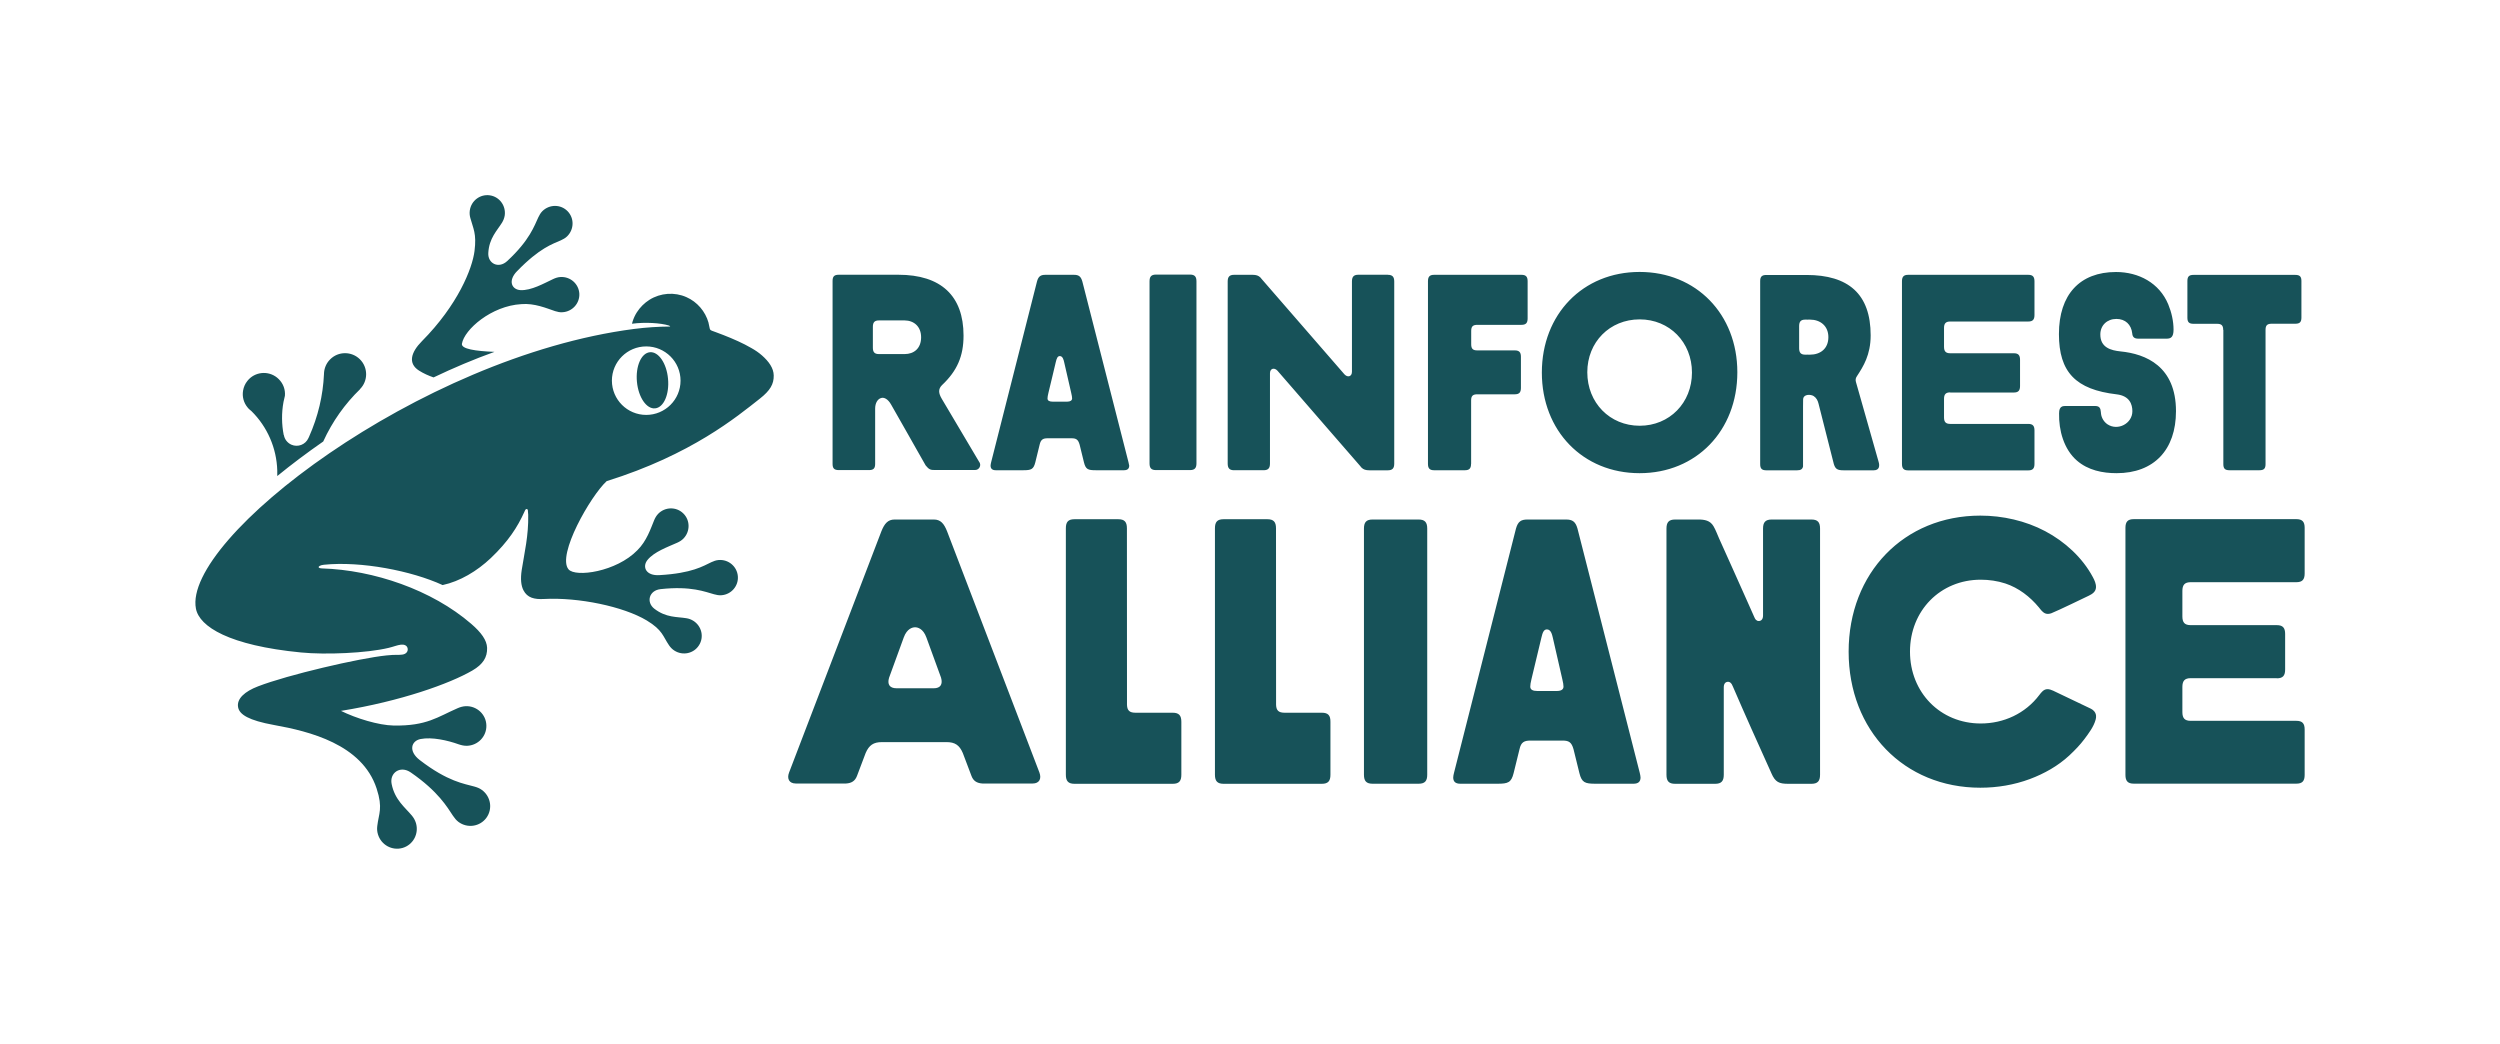 <svg enable-background="new 0 0 339.4 141.73" viewBox="0 0 339.4 141.73" xmlns="http://www.w3.org/2000/svg"><path d="m235.25 93.19c-.05-.11-.09-.21-.15-.31-.02-.03-.04-.06-.07-.09-.1-.13-.25-.23-.42-.23-.37 0-.59.27-.59.75v11.87c0 .85-.32 1.23-1.17 1.23h-5.44c-.85 0-1.17-.37-1.17-1.23v-33.42c0-.85.32-1.23 1.17-1.23h3.17c.83 0 1.59.13 2.04.9.31.52.51 1.11.76 1.66 1.27 2.84 2.56 5.67 3.82 8.52.3.69.6 1.38.92 2.07.08.17.14.34.27.47.1.1.23.16.37.16.37 0 .59-.27.59-.75v-11.8c0-.85.32-1.23 1.17-1.23h5.4c.85 0 1.17.37 1.17 1.23v33.42c0 .85-.32 1.23-1.17 1.23h-3.15c-1.23 0-1.76-.21-2.29-1.44-.02-.05-.04-.09-.06-.14-1.75-3.88-3.49-7.74-5.17-11.64m-74.87 4.8c0-.85-.32-1.23-1.17-1.23h-5.05c-.81 0-1.13-.3-1.16-1.06l-.01-23.98c0-.85-.32-1.23-1.17-1.23-1.96 0-3.93 0-5.89 0-.02 0-.04 0-.06 0-.85 0-1.17.37-1.17 1.23v33.46c0 .85.32 1.23 1.17 1.23h4.48 8.86c.85 0 1.17-.37 1.17-1.23 0-2.4 0-4.8 0-7.19m148.72-5.9c.82 0 1.13-.36 1.13-1.19v-4.84c0-.82-.31-1.19-1.13-1.19h-11.69c-.82 0-1.13-.36-1.13-1.19v-3.45c0-.82.31-1.19 1.13-1.19h14.34c.82 0 1.13-.36 1.13-1.19v-6.19c0-.82-.31-1.18-1.13-1.18h-22.07c-.82 0-1.13.36-1.13 1.18v33.54c0 .82.31 1.19 1.13 1.19h22.07c.82 0 1.13-.36 1.13-1.19v-6.16c0-.82-.31-1.18-1.13-1.18h-14.34c-.82 0-1.13-.36-1.13-1.19v-3.41c0-.82.31-1.19 1.13-1.19h11.69zm-129.65 4.67h-5.05c-.81 0-1.13-.3-1.16-1.06l-.01-23.98c0-.85-.32-1.23-1.17-1.23-1.98 0-3.96 0-5.95 0-.85 0-1.17.37-1.17 1.23v33.46c0 .85.32 1.23 1.17 1.23h5.85 7.49c.85 0 1.17-.37 1.17-1.23 0-2.4 0-4.79 0-7.19.01-.86-.31-1.23-1.17-1.23m13.14-26.23h-6.25c-.85 0-1.17.37-1.17 1.23v33.42c0 .85.32 1.22 1.17 1.22h6.25c.85 0 1.17-.37 1.17-1.22v-33.42c0-.85-.32-1.23-1.17-1.23m18.76 23.28c.59 0 .91-.21.91-.59 0-.21-.05-.59-.16-1.01-.43-1.88-.86-3.76-1.29-5.64-.1-.42-.25-1.12-.8-1.12-.43 0-.59.43-.75 1.12-.45 1.88-.9 3.76-1.35 5.64-.11.43-.16.8-.16 1.01 0 .43.37.59.96.59zm11.26 11.1c.05.27.11.43.11.64 0 .53-.27.85-.96.85h-5.15c-1.44 0-1.87-.16-2.19-1.44l-.8-3.25c-.27-.96-.64-1.17-1.49-1.17h-4.35c-.85 0-1.28.21-1.49 1.17l-.8 3.25c-.32 1.28-.75 1.44-2.19 1.44h-5.05c-.69 0-.96-.32-.96-.85 0-.21.05-.37.11-.64l8.41-33.15c.27-.96.69-1.23 1.55-1.23h5.25c.85 0 1.28.27 1.55 1.23zm-82.42 1.46h-6.82c-.77-.05-1.23-.36-1.48-1.02l-1.18-3.12c-.46-1.08-1.08-1.48-2.2-1.48h-8.79c-1.13 0-1.74.41-2.2 1.48l-1.18 3.12c-.26.67-.72.97-1.48 1.02h-6.82c-.92 0-1.23-.67-.92-1.48l12.54-32.77c.41-1.02.87-1.59 1.79-1.59h5.33c.92 0 1.38.56 1.79 1.59l10.48 27.37 2.06 5.39c.31.83 0 1.49-.92 1.49zm-12.43-14.36-1.99-5.46c-.45-1.25-1.23-1.39-1.54-1.39s-1.09.14-1.54 1.39l-1.99 5.46c-.26.87.05 1.43 1.02 1.43h5.03c.95.01 1.26-.56 1.01-1.43zm150.98 1.76c-.26-.12-.54-.22-.82-.21-.49.03-.79.44-1.06.79-1.9 2.52-4.83 3.87-7.96 3.87-5.47 0-9.6-4.2-9.6-9.76 0-5.57 4.13-9.76 9.6-9.76 1.13 0 2.26.16 3.34.51 1.81.6 3.35 1.79 4.56 3.25.26.32.52.71.93.84.11.04.24.05.36.04.14-.01.28-.04.41-.09 1-.4 4.47-2.09 5.08-2.38.48-.23.94-.54.97-1.12.03-.48-.2-.98-.42-1.39-1.43-2.68-3.82-4.84-6.48-6.25-2.67-1.41-5.76-2.11-8.8-2.11-10.36 0-17.88 7.77-17.88 18.47s7.52 18.47 17.88 18.47c2.29 0 4.59-.38 6.73-1.18 1.95-.73 3.82-1.78 5.35-3.2.81-.76 1.46-1.44 2.04-2.21.58-.78 1.27-1.68 1.53-2.64.05-.18.08-.36.06-.54-.03-.42-.32-.77-.69-.95-1.09-.53-4.5-2.16-5.13-2.45zm-145.83-31.1-5.05-8.52c-.46-.78-.51-1.33.03-1.87 2.05-1.93 2.92-3.93 2.92-6.72 0-5.4-3.06-8.26-8.85-8.26h-8.09c-.61 0-.84.23-.84.84v24.84c0 .61.23.84.84.84h4.1c.6 0 .83-.22.84-.81v-7.15c0-.01 0-.03 0-.04v-.34c0-.76.33-1.27.74-1.42.44-.19 1 .1 1.43.87l2.36 4.15 1.21 2.14 1.12 1.97c.47.59.7.62 1.28.62h5.41c.6.01.93-.68.55-1.14zm-7.86-16.88c0 1.51-.97 2.28-2.24 2.28h-3.48c-.61 0-.83-.27-.83-.87v-2.83c0-.61.23-.87.83-.87h3.48c1.27.01 2.24.83 2.24 2.29zm74.66 17.18c0 .61-.23.87-.83.87h-4.19c-.61 0-.83-.27-.83-.87v-24.79c0-.61.23-.87.83-.87h11.87c.61 0 .83.27.83.87v5.05c0 .61-.23.87-.83.87h-6c-.61 0-.83.23-.83.83v1.81c0 .61.23.83.83.83h5.09c.61 0 .83.27.83.87v4.22c0 .61-.23.87-.83.87h-5.1c-.61 0-.83.23-.83.83v8.61zm102.11-18.18c0-.61-.23-.83-.83-.83h-3.2c-.61 0-.83-.23-.83-.83v-4.98c0-.61.23-.83.83-.83h13.82c.61 0 .83.23.83.83v4.97c0 .61-.23.83-.83.83h-3.21c-.61 0-.83.23-.83.83v18.23c0 .61-.23.83-.83.83h-4.07c-.61 0-.83-.23-.83-.83v-18.22zm-156.95 9.74c-.65 0-1.3 0-1.95 0-.43 0-.71-.12-.71-.43 0-.16.04-.43.12-.75.35-1.39.66-2.79 1-4.18.12-.51.24-.83.55-.83.4 0 .52.52.59.83.32 1.39.64 2.78.96 4.18.08.32.12.59.12.75-.01.27-.25.43-.68.43m8.33 8.21-6.26-24.52c-.2-.71-.51-.91-1.14-.91h-3.88c-.63 0-.95.2-1.14.91l-6.22 24.52c-.04.2-.08.32-.08.47 0 .39.2.63.71.63h3.74c1.06 0 1.38-.12 1.62-1.06l.59-2.41c.16-.71.47-.87 1.1-.87h3.22c.63 0 .91.16 1.11.87l.59 2.41c.24.95.55 1.06 1.62 1.06h3.81c.51 0 .71-.24.71-.63-.02-.15-.06-.27-.1-.47m111.56-9.47c-.61 0-.84.27-.84.88v2.52c0 .61.23.88.84.88h10.6c.61 0 .84.27.84.88v4.55c0 .61-.23.88-.84.88h-16.31c-.61 0-.84-.27-.84-.88v-24.79c0-.61.23-.88.84-.88h16.31c.61 0 .84.27.84.88v4.58c0 .61-.23.88-.84.88h-10.6c-.61 0-.84.27-.84.88v2.55c0 .61.23.88.84.88h8.64c.61 0 .84.27.84.88v3.57c0 .61-.23.88-.84.88h-8.64zm-16.54-7.5c0 1.57-1.09 2.38-2.5 2.38h-.27c-.04 0-.06 0-.1-.01-.02 0-.04.01-.07.01h-.19c-.61 0-.84-.27-.84-.88v-.29-.88-.65-.89-.29c0-.61.23-.88.84-.88h.19c.02 0 .04 0 .07.01.03 0 .06-.01.1-.01h.27c1.41 0 2.5.86 2.5 2.38m6.82 16.93-3.08-10.85c-.08-.3-.04-.53.15-.8.84-1.29 1.85-2.86 1.85-5.52 0-5.64-3.04-8.2-8.71-8.2h-5.45c-.61 0-.84.23-.84.84v24.84c0 .61.23.84.84.84h4.17c.49 0 .73-.15.81-.52 0-2.71 0-5.41 0-8.12 0-.4.01-.52.01-.94 0-.82 1.06-.74 1.43-.5s.56.61.66 1.02l2.08 8.21c.21.68.49.85 1.32.85h3.67.43c.78 0 .82-.61.66-1.15m-45.72-12.12c0-7.92 5.58-13.66 13.27-13.66s13.27 5.73 13.27 13.62c0 7.94-5.58 13.7-13.27 13.7s-13.27-5.75-13.27-13.66m6.17-.04c0 4.14 3.06 7.26 7.11 7.26s7.1-3.11 7.1-7.22c0-4.12-3.05-7.22-7.1-7.22-4.06 0-7.11 3.08-7.11 7.18m-27.08-13.23c.63 0 .87.28.87.91v21.14 3.58c0 .63-.24.91-.87.91-.83 0-1.66 0-2.5 0-.52 0-.79-.11-1.05-.34-.08-.08-.16-.19-.27-.32-1.47-1.7-2.95-3.4-4.43-5.1-1.63-1.88-3.26-3.76-4.89-5.64-.61-.71-1.23-1.41-1.84-2.12-.43-.47-1.02-.32-1.02.35v12.26c0 .62-.24.9-.87.9h-4c-.63 0-.87-.28-.87-.91v-24.71c0-.63.24-.91.87-.91h2.5c.52 0 .79.11 1.05.34.08.08.16.19.27.32l11.16 12.85c.43.47 1.02.32 1.02-.35v-4.26c0-2.67 0-5.33 0-8 0-.63.24-.91.87-.91h4m-31.48 26.52h4.63c.63 0 .87-.28.87-.91v-24.72c0-.63-.24-.91-.87-.91h-4.63c-.63 0-.87.28-.87.91v24.72c0 .64.24.91.87.91m130.96-16.11c3.43.34 7.52 2.02 7.52 8.11 0 5.27-3.01 8.42-8.06 8.42h-.01c-1.88 0-3.86-.39-5.38-1.71-1.78-1.54-2.47-4.12-2.42-6.4 0-.22.02-.46.12-.66.06-.13.16-.23.3-.29.14-.05.29-.06.43-.06h4.07c.36 0 .6.12.7.49.05.2.05.4.08.61.08.55.4 1.06.86 1.38 1.4.94 3.39-.09 3.39-1.77 0-.93-.37-2.08-2.12-2.29-5.58-.65-7.85-3.02-7.85-8.19 0-5.35 2.83-8.42 7.75-8.42 3.07 0 5.88 1.48 7.09 4.39.44 1.05.72 2.29.72 3.43 0 1.04-.38 1.23-.95 1.23h-3.83c-.55 0-.79-.22-.83-.72-.13-1.2-.94-1.96-2.15-1.96-1.27 0-2.18.88-2.18 2.1-.01 1.8 1.46 2.18 2.75 2.31m-254.09 7.82c.11.11.22.2.34.29 2.16 2.13 3.41 5.03 3.5 8.04.01.26 0 .51 0 .77 1.91-1.56 4.01-3.14 6.24-4.69 1.25-2.74 2.96-5.12 5-7.1l-.01-.01c1.12-1.12 1.11-2.94-.01-4.05s-2.94-1.11-4.05.02c-.5.5-.77 1.15-.82 1.8 0 .07-.01.15-.01.22-.13 2.85-.79 5.72-2.03 8.49-.03.06-.05.11-.08.17-.4.89-1.44 1.28-2.32.89-.55-.25-.92-.75-1.01-1.3h-.02c-.29-1.46-.31-3-.03-4.51.06-.27.12-.55.19-.83.07-.81-.21-1.64-.84-2.26-1.12-1.12-2.94-1.11-4.05.01-.07.07-.14.15-.2.23-.32.39-.51.85-.59 1.32-.14.8.07 1.65.63 2.31.05.07.11.13.17.19m23.08-5.22c.63.4 1.29.69 1.98.93 2.7-1.29 5.47-2.46 8.27-3.47-2.57-.1-4.53-.39-4.42-1.1.32-1.93 4-5.15 8.07-5.38 1.78-.15 3.41.56 4.58.95.32.1.65.18 1.01.15 1.33-.08 2.35-1.21 2.28-2.53-.08-1.32-1.22-2.33-2.56-2.25-.36.02-.68.13-.98.27-1.28.6-2.99 1.58-4.44 1.51-1.19-.06-1.76-1.27-.47-2.58 3.09-3.18 4.83-3.68 5.94-4.18.3-.14.61-.3.86-.55.95-.94.98-2.46.05-3.41s-2.45-.95-3.41-.01c-.25.25-.42.55-.56.85-.53 1.11-1.15 3.09-4.22 5.93-1.17 1.09-2.65.34-2.57-1.09.11-2.02 1.2-3.04 1.87-4.13.17-.28.3-.6.36-.96.19-1.32-.71-2.55-2.02-2.74s-2.53.72-2.72 2.05c-.05.35-.02.7.07 1.02.39 1.45.87 2.11.57 4.49s-2.25 7.31-7.15 12.25c-1.48 1.5-1.92 3-.39 3.98m31.34-2.49c-1.17.12-1.95 1.91-1.75 4.02s1.31 3.72 2.47 3.6c1.17-.11 1.95-1.91 1.75-4.02-.19-2.1-1.3-3.72-2.47-3.6m-.49 8.51c2.57 0 4.66-2.08 4.66-4.65s-2.09-4.65-4.66-4.65-4.66 2.08-4.66 4.65c.01 2.57 2.09 4.65 4.66 4.65m15.71-8.08c.94.83 1.59 1.73 1.6 2.73.02 1.16-.47 2.03-1.88 3.14-3.11 2.44-9.27 7.6-20.8 11.2-2.18 2-6.78 10.04-5.18 11.97.94 1.13 6.51.34 9.35-2.59 1.27-1.25 1.81-2.95 2.28-4.08.13-.31.3-.61.54-.86.93-.96 2.46-.99 3.41-.06.95.92.96 2.45.03 3.41-.25.26-.54.43-.85.57-1.29.58-3.15 1.23-4.05 2.36-.73.93-.19 2.16 1.64 2.04 4.43-.25 5.94-1.24 7.05-1.76.3-.14.62-.26.98-.29 1.33-.11 2.5.87 2.61 2.2.11 1.32-.89 2.48-2.22 2.58-.35.03-.69-.04-1.01-.13-1.19-.32-3.09-1.15-7.25-.7-1.59.17-1.99 1.78-.86 2.66 1.6 1.24 3.08 1.08 4.35 1.29.33.05.66.17.96.36 1.13.72 1.47 2.21.75 3.32-.71 1.12-2.2 1.44-3.33.72-.3-.19-.54-.44-.73-.72-.85-1.24-.86-2.06-3.02-3.37-3.18-1.91-9.29-3.17-13.96-2.92-1.3.07-2.26-.15-2.79-1.19-.32-.62-.42-1.52-.23-2.76.36-2.3.94-4.66.88-7.49-.01-.08-.01-.15-.02-.23-.02-.33 0-.52-.17-.54-.15-.02-.2.08-.34.4-.91 2.02-2.17 4-4.55 6.26-1.87 1.77-4.2 3.16-6.54 3.66-4.22-1.94-11.07-3.27-16.1-2.76-.5.05-.74.21-.73.33.01.09.15.16.48.17 6.98.22 14.88 2.9 20.23 7.52 1.38 1.19 2.12 2.23 2.16 3.26.04 1.27-.54 2.23-2 3.08-3.06 1.78-9.72 4.17-17.84 5.48 2.07 1.02 5.09 1.95 7.15 1.99 4.51.08 6-1.19 8.68-2.35.34-.15.71-.26 1.11-.28 1.5-.05 2.76 1.11 2.8 2.6.05 1.49-1.13 2.73-2.63 2.78-.4.01-.77-.08-1.13-.2-1.5-.54-3.62-1.02-5.17-.72-1.27.25-1.7 1.64-.11 2.86 3.83 2.95 6.07 3.21 7.4 3.59.36.1.72.23 1.04.47 1.21.89 1.48 2.58.6 3.78s-2.57 1.45-3.78.56c-.32-.24-.55-.54-.76-.85-.77-1.15-1.97-3.28-5.72-5.87-1.43-.99-2.91.05-2.6 1.57.43 2.16 1.83 3.18 2.75 4.29.24.29.43.62.55 1.01.43 1.44-.38 2.95-1.8 3.37-1.43.42-2.93-.4-3.36-1.84-.12-.38-.14-.77-.09-1.14.19-1.68.79-2.39-.09-5.08-1.97-6.03-9.19-7.77-13.91-8.62-3.48-.63-4.7-1.43-4.89-2.39-.24-1.18.92-2.18 2.7-2.86 4-1.55 13.71-3.82 17.45-4.2 1.34-.14 1.41-.02 2.13-.11.54-.07.82-.44.73-.85-.08-.4-.47-.55-.91-.5-.51.06-1 .28-1.69.44-2.96.71-8.52.95-11.87.62-9.76-.95-13.8-3.5-14.27-5.95-1.8-9.41 30.29-34.18 59.47-37.97 1.7-.22 3.38-.32 4.92-.33-.02-.05-.08-.11-.19-.14-1.09-.34-3.21-.48-5-.24.02-.1.05-.2.08-.3.14-.44.33-.86.58-1.25.44-.69 1.03-1.27 1.71-1.7 1.5-.94 3.4-1.08 5.02-.36 1.46.64 2.57 1.94 3 3.47v.02c.07.28.13.55.16.75.01.03.02.07.03.1.06.13.16.19.29.23.17.06.34.12.52.19.34.13.69.26 1.03.39.67.26 1.33.54 1.99.84.62.28 1.22.59 1.81.93.48.27.98.6 1.42.99" fill="#175259"/></svg>